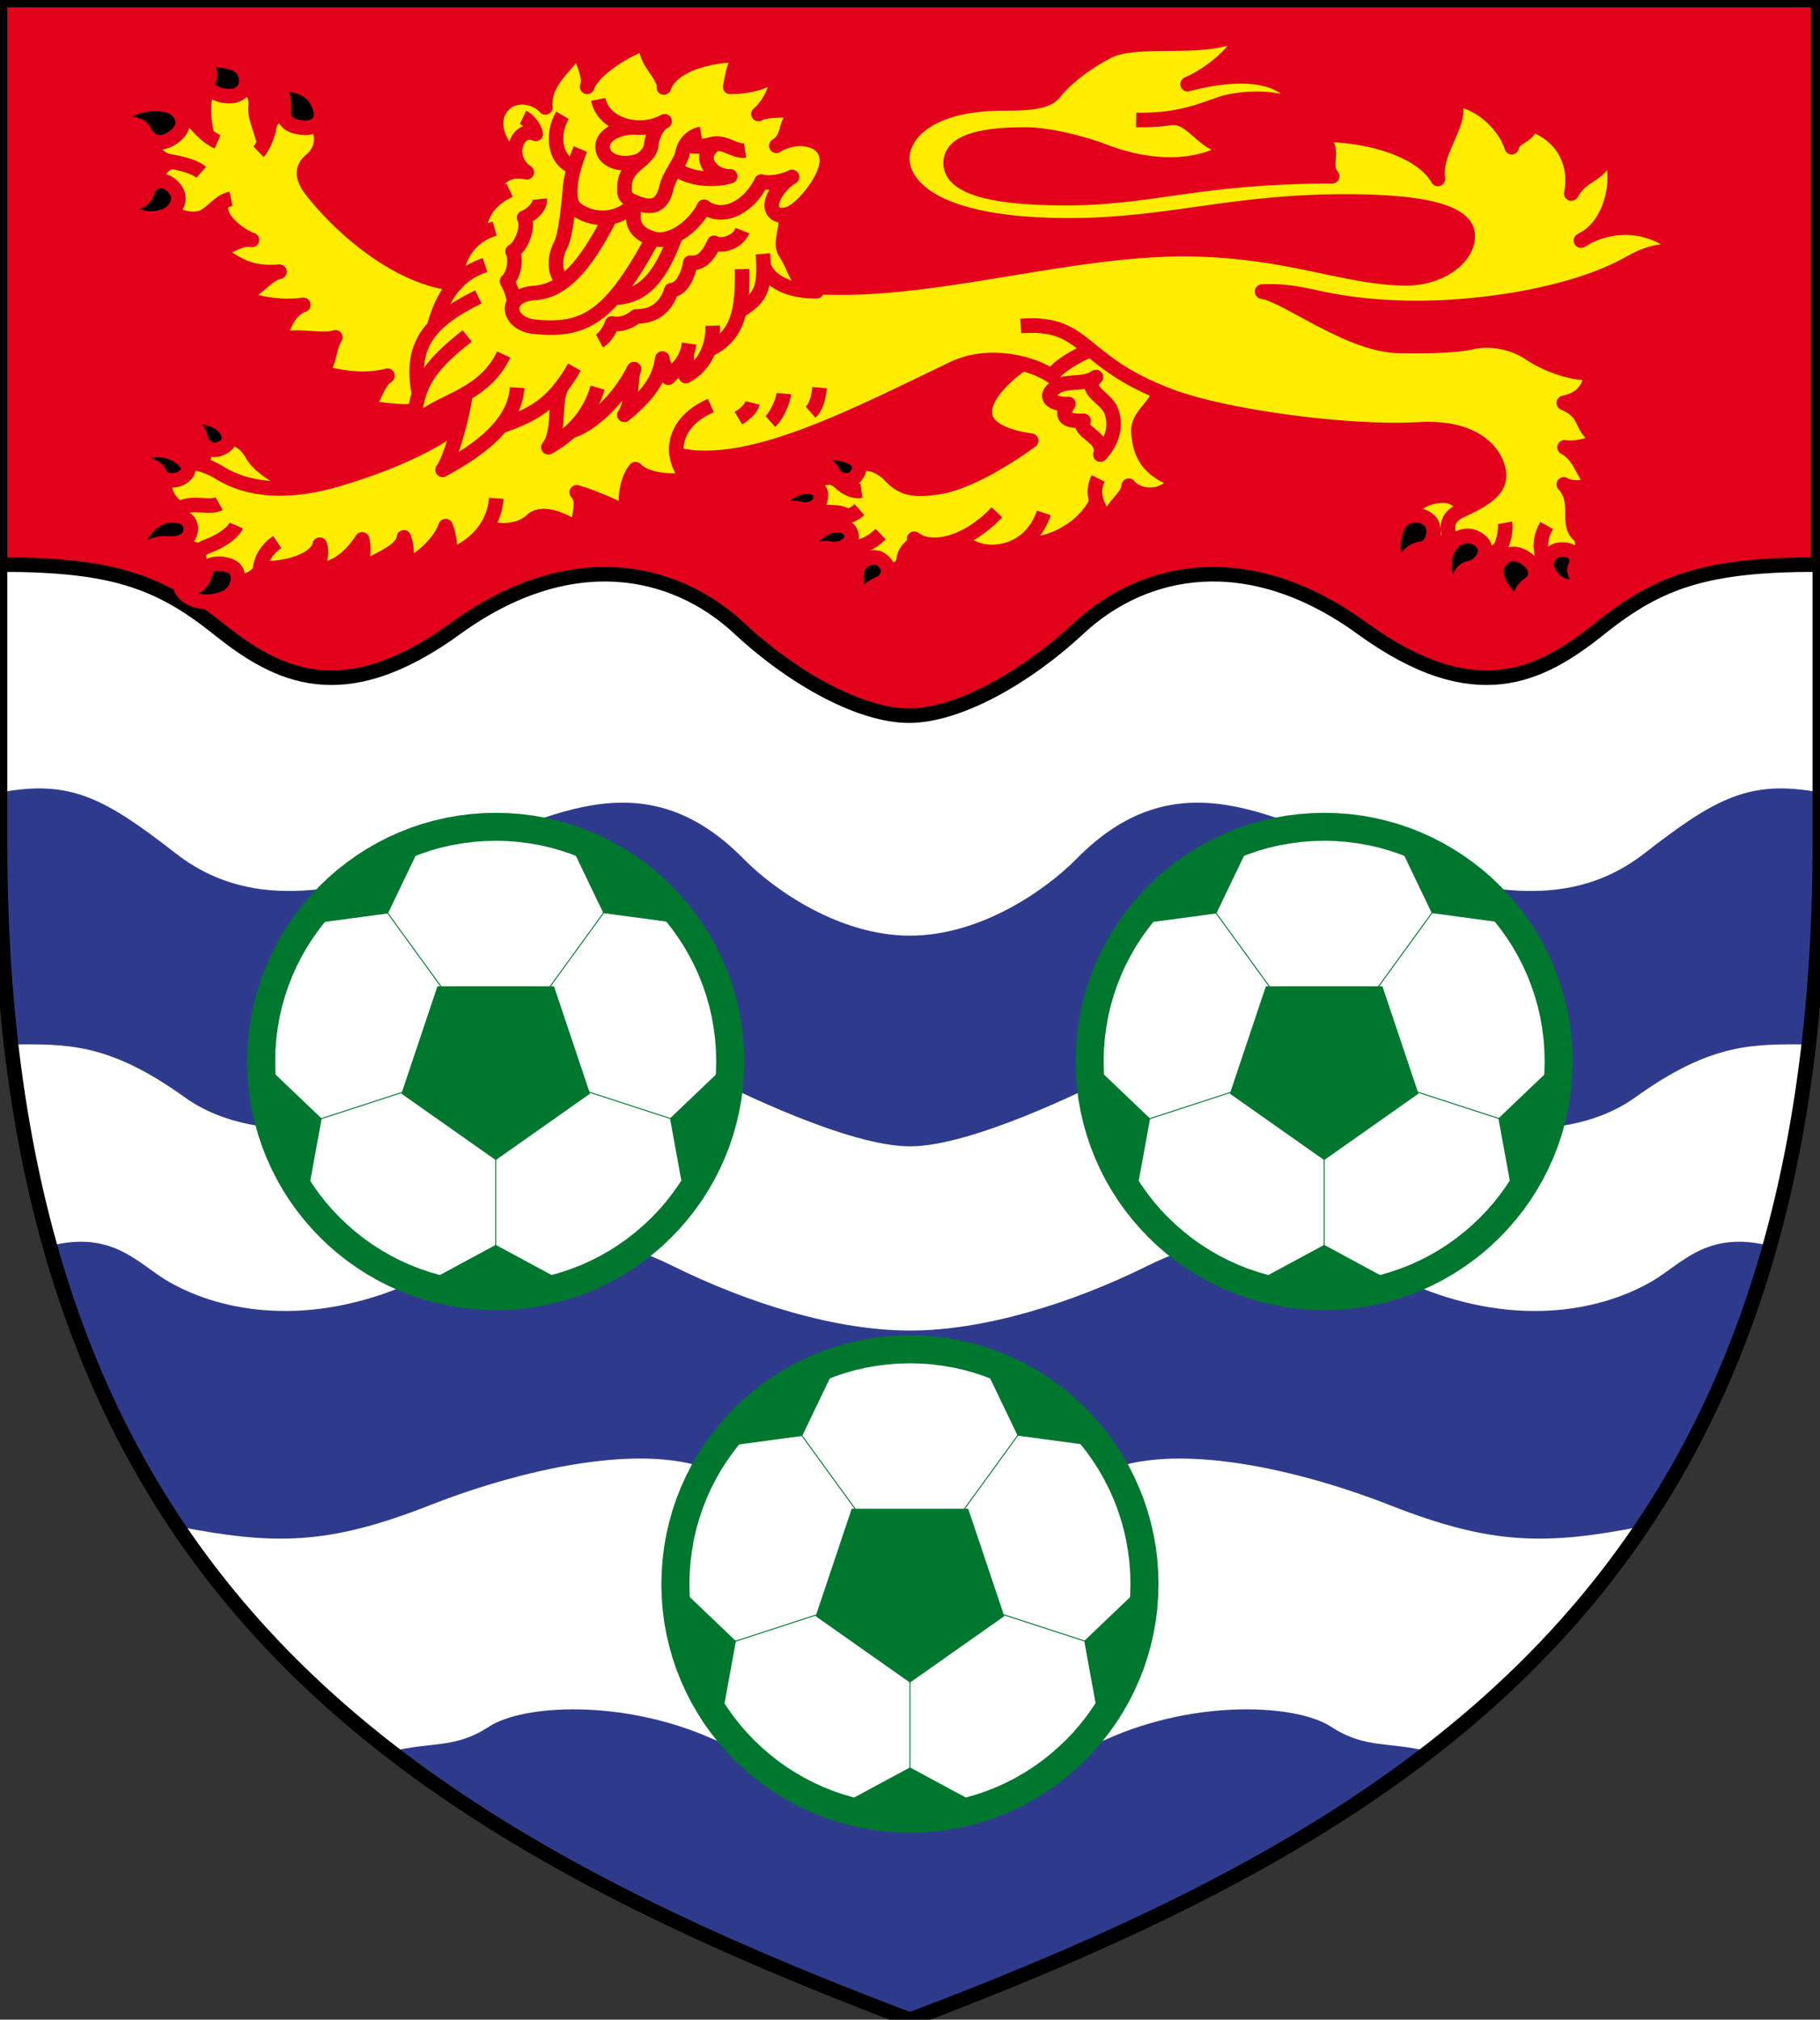 <svg xmlns="http://www.w3.org/2000/svg" xmlns:xlink="http://www.w3.org/1999/xlink" xml:space="preserve" version="1.0" viewBox="1.13 1.13 283.56 314.47"><rect x="1.13" y="1.13" width="283.56" height="314.47" fill="#333333" stroke="none"/><defs><path id="a" d="M284.661 1.134v131.234c0 113.905-60.977 152.699-141.764 183.236C62.11 285.066 1.134 246.272 1.134 132.368V1.134h283.527z"/></defs><use xlink:href="#a" fill="#FFF" overflow="visible"/><clipPath id="b"><use xlink:href="#a" overflow="visible"/></clipPath><g fill="#2E3B8D" clip-path="url(#b)"><path d="M142.909 179.623c9.519 0 27.113-8.667 31.987-11.14 16.601-8.434 28.553-.619 38.768 3.507 10.215 4.124 30.181 8.665 42.249 0 12.072-8.67 18.571-8.254 27.068-8.241 1.133-9.781 1.716-20.22 1.716-31.381v-7.839c-10.904-2.065-16.246.825-27.389 9.495-11.143 8.664-24.607 6.601-40.859.823-16.25-5.776-31.479-16.369-47.59 0-4.874 4.954-15.044 11.97-25.95 11.97-10.914 0-21.06-7.017-25.937-11.97-16.112-16.369-31.335-5.776-47.587 0-16.249 5.778-29.713 7.841-40.856-.823-11.143-8.67-16.484-11.561-27.395-9.495v7.839c0 11.161.583 21.6 1.717 31.381 8.498-.013 14.999-.429 27.068 8.241 12.075 8.665 32.04 4.124 42.255 0 10.215-4.126 22.162-11.941 38.767-3.507 4.873 2.473 22.444 11.14 31.968 11.14zm0 28.683c11.373 0 24.998-4.128 37.072-10.111 14.955-7.417 25.765-3.716 41.088 2.891 15.321 6.599 28.785 4.536 37.375-.416 4.71-2.716 8.59-8.045 18.457-5.546-4.704 16.747-11.429 31.135-19.864 43.668-15.077 2.944-23.435 2.944-39.224-3.248-15.778-6.191-35.747-10.32-45.958-4.544-10.212 5.784-20.593 8.257-28.946 8.257-8.36 0-18.739-2.474-28.954-8.257-10.209-5.776-30.181-1.647-45.959 4.544-15.788 6.191-24.146 6.191-39.22 3.248-8.436-12.534-15.163-26.922-19.867-43.668 9.867-2.5 13.747 2.83 18.457 5.546 8.591 4.951 22.055 7.014 37.375.416 15.323-6.607 26.13-10.307 41.091-2.891 12.068 5.982 25.696 10.111 37.077 10.111zm0 107.298c30.505-11.532 58.195-24.24 80.838-41.728-5.934-1.603-9.878-.362-15.214-3.872-5.341-3.507-20.897-4.337-34.822 1.854-13.931 6.192-20.126 7.432-30.803 7.432-10.681 0-16.879-1.24-30.811-7.432-13.925-6.191-29.481-5.361-34.822-1.854-5.338 3.51-9.28 2.27-15.21 3.872 22.638 17.488 50.331 30.196 80.844 41.728z"/></g><use xlink:href="#a" fill="none" stroke="#000" stroke-miterlimit="22.926" stroke-width="2.267" overflow="visible"/><path fill="#E2001A" stroke="#000" stroke-miterlimit="22.926" stroke-width="2.267" d="M142.743 112.561c7.427 0 17.844-5.604 26.464-13.618 10.215-9.495 26.464-12.793 44.108 0 17.642 12.792 27.856 7.427 37.143 0 9.283-7.432 16.716-9.905 33.891-9.905V1.135H1.134v87.903c17.181 0 24.607 2.473 33.894 9.905 9.29 7.427 19.499 12.792 37.146 0 17.642-12.793 33.888-9.495 44.103 0 8.625 8.013 19.036 13.618 26.466 13.618z"/><g stroke="#E2001A" stroke-linejoin="round" stroke-width="2.267"><path fill="#FFED00" stroke-miterlimit="22.926" d="M123.215 34.599c1.047 1.346-.839 4.192.262 5.842 1.586 2.378 1.339 3.867 3.532 5.306 1.729.137 3.66.164 5.291.164 16.478 0 36.211-5.985 53.16-5.985 16.017 0 25.304 4.539 34.822 4.539 5.106 0 9.519-3.095 9.519-6.602s-6.038-5.364-19.037-5.364c-17.877 0-27.625 3.713-43.064 3.713-22.519 0-26-7.017-26-10.418 0-3.409 3.598-8.566 15.904-8.566 3.943 0 6.612-.209 7.775-1.648 1.16-1.449 3.597-3.922 8.242-6.4 4.645-2.476 15.202.103 20.662-2.891.461 2.375-4.525 6.398-8.129 7.948 7.313-1.96 15.672-2.065 17.181 3.613-3.949-2.065-9.801-1.312-12.072-.521-2.505.881-4.746 1.719-7.703 2.161 3.484-.41 5.035 4.649 9.447 4.552-4.761 3.401-12.364 3.576-19.966.613-1.859-.719-7.778-2.579-12.188-2.579-7.194 0-11.606 1.241-11.606 4.438 0 3.198 4.642 5.467 17.989 5.467 13.345 0 20.778-3.404 41.439-3.404-1.744-2.267 1.157-4.231-2.44-6.501 7.778-.101 16.252 2.27 18.921 6.916-.697-4.543 4.296-9.08 2.437-12.483 4.522.41 8.243 4.642 9.055 7.533.348-1.756 2.901-1.656 2.901-3.613 5.105 1.647 7.308 6.191 6.388 10.833 2.085-3.51 4.406-2.375 5.799-6.501 1.976 2.579 1.161 11.249-4.294 13.827 4.645-2.888 11.024-2.994 16.018 1.854-4.526-.825-7.124.984-9.17 2.063-9.168 4.853-24.488 7.017-35.867 6.501-12.075-.547-13.696-2.783-20.662-2.473 3.948.613 13.464 8.304 21.358 8.455 5.341.104 9.287-.101 11.491-.616 2.205-.519 5.921-.209 8.819 1.756 2.904 1.958 7.317 3.401 9.87 2.988-.812 2.886-1.743 4.126-4.528 4.748 3.949 1.751 2.086 3.301 5.454 5.776-1.038.619-3.249 1.444-5.334 1.135 2.785 1.547 2.785 4.644 4.873 5.879-1.276.106-3.484.825-4.992-.101 2.437 2.579.422 6.001 2.205 7.736 2.44 2.375-2.029 6.039-5.626 3.148.348 1.756-1.681 3.819-4.122 3.25-1.963-.458-3.597-2.319-2.788-3.454.169-.233.321-.535.467-.844-1.509 1.756-4.296 1.613-5.689.894-.536-.278-1.318-1.034-1.868-1.973-5.222 1.24-6.91-2.793-6.257-4.528.814-2.164 4.874-2.994 6.388-2.164 1.505.826 2.862 1.347 4.49.315 1.788-1.122 2.705-2.237 2.705-3.824 0-1.963-2.112-7.712-12.536-7.12-10.914.619-29.463-1.891-38.071-4.951a45.903 45.903 0 0 1-2.369-.923c-.348 2.27-3.368 3.706-3.204 6.284.232 3.719 1.743 5.986 5.921 7.536-2.092 3.094-6.037 2.579-7.433.825 0 1.859-3.25 3.507-3.014 5.776-.747-.883-1.589-2.031-1.997-3.311-2.205 4.642-8.283 7.276-11.652 6.451-3.425 2.288-7.972 1.54-9.435-.704-2.937 1.315-5.695 1.304-7.332.04.062 1.497-1.345 1.082-1.678 3.457-.232 1.653-3.604 2.206-4.82 1.5-1.506-.881-2.627-3.176-.539-4.311-2.562 1.373-5.174.801-5.959-.592-.696-1.238-.64-3.354 1.508-3.457a7.23 7.23 0 0 0 1.015-.105c-1.214-1.034-3.449-.257-5.077-1.09-1.434-.738-1.461-2.732-.69-3.507.768-.77 2.868-2.177 4.344-.92.309.259.651.561 1.041.833-.411-1.238.354-2.687 1.226-3.153 1.297-.693 3.83-.619 5.802 1.444 1.973 2.065 3.598 2.476 7.662 1.856 4.058-.622 9.866-3.919 14.393-7.223-12.887-1.859-5.413-9.199-1.354-11.981-3.299-.85-7.301-.897-10.721.732-15.553 7.429-32.004 16.115-43.147 13.43.184 1.36.812 2.666 1.83 3.801-2.556.518-6.614.209-8.242-1.544-1.044 1.135-2.088 4.536-1.044 7.017-1.744-1.034-5.921-2.791-8.129-3.409 1.63 1.656-.349 4.333.583 6.088-2.321-1.756-5.918-3.298-7.543-1.756-1.625 1.549-4.433 1.991-7.105 1.163-1.202 1.844-3.106 3.42-5.662 4.409.113-1.544-.235-3.507-.696-4.642-.815 2.372-3.369 4.851-6.15 6.295.229-1.135.113-3.198-.351-4.542-.235 2.685-6.501 4.128-7.201 5.782.872-2.016 1.047-4.028.699-5.472-1.509 2.272-3.71 4.642-7.198 4.853.583-.931 1.047-2.891.583-4.028-.583 2.581-5.656 3.872-9.259 3.663-.113 1.343-3.291 3.269-6.761 1.394-2.249-1.216-3.504-3.166-2.452-4.242-2.439.106-5.522-2.592-4.508-4.943.298-.701.697-1.156 1.164-1.47-2.559-1.544-3.026-4.51-1.283-6.16 1.199-1.14 3.053-1.217 4.937-.635 0-5.467 5.508-5.557 7.6-1.741 1.252 2.293 5.843 5.319 9.902 4.803a38.69 38.69 0 0 0 3.213-.778c4.993-1.446 13.925-4.538 19.266-8.875.432-1.703.759-3.349.887-4.501-2.987 1.713-6.135 2.71-7.965 4.916.012-.825.071-1.594.167-2.324-2.21.415-5.624-.254-7.709-.46 1.276-.828 1.619-3.816 3.362-4.951-3.598.926-7.546.31-10.561-.621 1.628-.928 1.277-3.507 2.437-5.367-2.092.725-5.921-.513-8.709.416.583-2.272 1.512-4.642 3.716-5.472-2.669.415-6.847.106-10.215-1.444 2.559 0 4.181-3.197 6.499-3.713-6.264.516-7.427-2.473-10.79-3.401 2.786.204 4.178-1.965 6.499-1.55-2.208-.719-6.011-3.936-4.505-5.896-.917.561-1.651 1.45-2.809 2.182-1.625 1.029-5.222.207-6.847-2.063-1.66-2.319-.815-5.676 1.625-6.396-3.573-.582-3.189-3.946-2.092-5.573.696-1.034 3.598-2.888 5.225-1.034.747.854 1.55 1.772 2.452 2.5-.464-1.547-.711-4.15-.363-6.004.348-1.859 1.856-2.168 4.064-2.478 2.205-.31 4.059 1.753 3.829 3.816-.199 1.751.738 3.441 1.322 5.816.36-.772.687-1.65.771-2.306.348-2.838 4.059-2.478 6.15-1.65 2.085.825 3.017 4.539.348 6.702-1.949 1.582-.815 3.512.348 4.954 5.624 7 14.392 13.621 22.286 14.239-.092-2.978 1.164-5.816 3.648-7.466a6.662 6.662 0 0 1 1.77-5.012c.229-3.817 2.473-5.576 5.606-4.856a4.029 4.029 0 0 1-1.446-1.616c-2.321-1.859-4.285-5.337-2.848-7.979 1.622-2.992 5.57-2.373 7.195-.514-.461-4.644 4.874-7.432 5.109-9.804.232 2.063 2.086 4.851 1.396 6.604.925-2.682 6.15-5.985 9.628-7.014-1.625 2.164 2.672 5.261 2.324 7.115 1.157-3.507 7.194-5.157 12.188-5.051-1.396 1.338-1.506 3.507-1.857 4.951 2.785 0 6.034-.725 7.427-2.478.119 2.478-1.393 5.366-3.017 6.707 1.163-.719 4.18-.515 6.498-.619-2.782 1.753-1.39 4.126-3.71 5.57 2.553-1.647 6.379-1.444 7.546.825 1.158 2.275-1.047 5.573-2.672 7.432-1.074 1.218-2.556 2.527-3.746 2.511z"/><g fill="none"><path d="M76.699 42.404c-5.454 1.753-7.079 6.602-7.894 9.387"/><path d="M75.651 47.357c-7.542 3.713-10.676 7.424-9.286 14.856m12.887 5.261c4.761-1.753 7.891-3.097 11.372-9.183"/><path d="M88.539 61.489c-1.164 2.375-.119 7.017-1.976 9.286 3.481-1.96 6.389-4.851 7.665-9.286"/><path d="M89.931 68.299c3.249-.825 7.778-5.158 9.979-9.699-.696 1.653-.113 5.263-1.506 7.12 3.711-3.097 5.451-5.467 5.918-8.77.057.981.985 2.116.929 2.994 1.392-1.5 2.844-2.528 3.249-5.316"/><path d="M108.096 56.332c-.057 1.084.292 2.063-.119 3.354 3.021-1.6 4.296-4.798 4.178-7.842"/><path d="M111.521 55.607c4.642-2.164 5.341-6.186 5.222-12.582"/><path d="M116.276 49.625c3.136-2.063 4.184-3.092 3.716-8.974m-9.632-18.676c-1.163.207-2.556 1.135-2.904 2.989-.268 1.431-2.062 3.436-2.497 5.366-.58 2.579-1.913 3.401-4.407 2.478-2.38-.878-2.148-1.343-2.095-2.94.116-3.095 3.892-3.769 4.124-6.139.131-1.352.926-3.198 2.089-3.716-3.716 2.119-9.516.725-10.331-3.404"/><path d="M117.21 24.554c-1.625.259-3.255-1.515-5.168-.979-1.102.31-2.788.563-4.002.101"/><path d="M106.472 27.339c1.044 1.187 4.874 2.219 8.415 1.237-2.669.156-5.457-2.938-2.264-5.057m-12.712-2.578c-3.306.106-5.51 1.81-4.755 3.819.753 2.013 4.293 2.27 6.323.979m-6.966 28.479c.872-.465 1.687-1.859 1.976-2.734 1.273.359 2.842-.31 3.713-1.084 3.077.05 4.817-1.753 5.511-4.076 1.916-.156 2.788-3.044 2.964-4.285 1.449.156 2.612-.614 3.716-3.092 1.33.669 3.71-.156 4.406-1.909m-31.572-4.901c.119 1.188-1.39 2.529-2.435 2.891.753 1.391-.404 4.538-1.8 5.257.58 1.14.289 3.563-.872 4.645.467.772 1.276 2.632 1.048 3.822m7.6-29.665c-1.74 2.888-1.277 7.223 1.856 8.045m-.58 2.479c-.348 3.298-.696 8.045-1.625 9.799-.929 1.754-1.857 6.398 4.296 7.636 6.15 1.241 10.215.413 13.693-9.283m11.96 26.101c-.229.929-1.158 1.751-2.205 2.373m7.079-3.82c-.113 1.241-1.158 3.507-2.092 4.333m7.662-5.261c-.11 1.241-.458 2.994-1.393 3.816M82.617 19.396c.753.36 1.744 1.444 1.973 2.579-2.321-1.074-4.017 1.979-2.839 4.367m-1.226 4.398c-1.22.584-2.187 1.277-2.934 2.074m.614 3.914a8.633 8.633 0 0 0-2.383 1.098M41.41 24.76c.283-.27.581-.812.86-1.407m-7.243-.143c-.563-.241-1.106-.595-1.61-1.008m2.447 10.384a3.728 3.728 0 0 1 1.255-.5m-4.641-4.128c-1.047-.928-3.368-1.444-4.645-1.648m46.081 27.133c-5.136 4.023-7.469 6.882-8.076 11.603M79.6 56.332c-1.422 3.021-3.645 4.792-5.963 6.123M50.271 76.609c-5.975 1.185-11.054.547-15.011-1.912a11.136 11.136 0 0 0-2.491-1.15m39.981-6.591c-.768 3.033-1.854 6.273-2.669 7.326 5.918-3.198 11.259-7.223 11.61-12.793M29.115 80.341c1.839-1.24 4.657.026 6.145-.799m125.166-21.779c1.828.465 3.445 1.166 4.604 1.973.696-1.444 3.945-3.298 6.031-4.128m-64.503 16.317c-.393-2.827 1.154-5.834 5.311-7.649M76.907 83.285a9.496 9.496 0 0 0 1.533-4.567M44.317 85.53c-1.396.928-2.508 2.502-2.645 4.073m-9.213-2.848c.197-.201.461-.373.827-.505 1.836-.653 4.065-1.96 4.642-3.298m97.409-5.409c-1.101.138-1.952-.246-2.64-.725m2.327 3.656c-.574.51-1.024.857-1.946 1.029m5.252 2.787c-.589.574-1.193 1.035-1.815 1.368m23.804.018c1.455-.976 2.708-2.502 3.434-4.689m-12.869 3.985c1.859-.833 3.796-2.203 5.555-4.083m15.532-1.664c-.354-1.108-.39-2.309.256-3.6m55.121 9.686c-.881-1.513-1.146-3.486 1.288-4.634 1.318-.613 2.439-1.179 3.333-1.743"/><path d="M181.697 62.116c-12.532-5.171-11.467-11-21.542-10.222m75.447 30.642c.185.984-.143 2.637-.697 3.854m7.195-3.438c-.809 1.444-1.101 2.732-.752 4.486m-57.79-67.949c-1.56.235-3.333.354-5.413.317m-58.034 22.442c.057 1.291 2.259 4.285 8.243 4.229a9.769 9.769 0 0 1-1.345-.73m-3.794-11.148c-.613.114-1.086-.026-1.479-.45-1.164-1.24.577-4.128 2.782-5.467-1.625.825-3.71 1.029-4.758.719-1.972 4.023-6.037 6.086-8.935 3.922-1.16 2.473-4.877 5.882-8.013 4.954-3.133-.931-3.481-2.994-2.667-5.573-3.597 4.022-8.825 1.96-9.753.413-.925-1.547-.348-5.16 1.164-8.773"/></g><path fill="#FFED00" stroke-miterlimit="22.926" d="M171.875 59.839c-2.089 1.444-4.698.259-6.558 1.806-1.857 1.547.291 2.576 2.264 2.373-1.104 1.653-.929 2.788 2.377 2.634-1.214 1.698 3.487 2.473 2.615 5.258 2.089-2.27 2.497-4.851 1.625-6.914-.87-2.063-4.524-3.142-2.323-5.157z"/><g stroke-miterlimit="22.926"><path fill="#FFED00" d="M102.812 38.278c-3.133-.931-3.481-2.994-2.667-5.573-1.208 1.352-2.604 2.012-3.951 2.245-3.014 5.903-6.612 11.476-11.72 11.786-5.106.309-4.368 4.816-.113 5.263 7.894.823 11.839-1.549 18.451-13.721z"/><path d="M28.3 22.385c2.434-1.854.958-4.182-.696-4.745-2.443-.825-6.736-.313-9.289 2.991 2.434-.619 4.731-.265 5.222.825.699 1.548 2.382 2.738 4.763.929zm3.71-11.968c5.222-.1 6.733.725 7.314 2.27.577 1.55-.232 3.407-2.44 3.407-2.205 0-3.856-1.296-3.362-2.169.69-1.238.348-2.992-1.512-3.508zm15.265 10.424c3.597.875 4.817-1.497 3.073-4.282-.964-1.539-3.422-2.788-6.959-2.168 4.002 1.548-.072 5.484 3.886 6.45zM19.362 32.086c2.202 3.401 5.57 3.401 7.424 2.682 1.856-.725 2.564-2.565 1.856-3.816-1.039-1.859-3.597-2.579-4.526 0-.928 2.579-3.716 1.754-4.754 1.134zm10.967 41.477c-1.672-2.819-6.269-3.248-9.81-.516 1.276-.156 4.817.256 5.397 1.65.577 1.394 2.089 1.338 2.961 1.084.869-.261 2.029-1.239 1.452-2.218zm6.442-4.544c-.63-2.988-5.514-3.713-8.881-2.422 1.972-.156 4.293 1.084 4.413 2.422.113 1.344 1.567 2.579 3.014 2.016 1.454-.572 1.623-1.186 1.454-2.016zm-7.894 12.433c-4.193-.743-6.853 3.82-6.791 6.967.929-1.444 2.845-2.838 5.049-2.685 2.202.156 3.366-.513 3.654-1.804.293-1.288-.46-2.219-1.912-2.478zm.518 11.503c1.744.262 3.487-.923 3.779-2.833.244-1.635 3.13-1.394 4.291-.619s.988 3.401-.866 4.488c-1.863 1.085-5.633 1.442-7.204-1.036zM134.5 72.788c-1.074-1.026-5.109-1.859-7.775-.415 1.684-.153 3.77 1.24 4.181 2.325.402 1.084 2.434 1.647 3.303.822.872-.823 1.104-1.957.291-2.732zm-6.733 4.232c-2.541-.725-6.323 2.113-7.251 5.208.928-.928 3.772-2.423 5.049-1.91 1.276.521 3.192-.204 3.365-1.338.176-1.135.289-1.551-1.163-1.96zm3.889 5.876c-2.33 0-5.395 2.528-5.514 5.107.699-1.135 2.901-1.754 4.413-1.444 1.508.31 3.196-.701 3.249-1.753.057-1.135-.928-1.91-2.148-1.91zm6.618 5.263c-1.095-.698-3.598.209-3.657 2.169-.057 1.957.06 3.922-.289 4.485 1.389-1.237 2.497-2.266 3.83-2.838 1.336-.562 2.148-2.528.116-3.816zm85.604-5.932c-1.497-1.458-3.713-.928-4.642.309-.928 1.238-1.744 4.748.229 7.432.232-1.447 1.277-3.2 3.136-3.409 1.857-.204 2.438-3.197 1.277-4.332zm4.526 2.682c-2.69 1.41-3.136 5.933-.349 8.723 0-1.346.289-3.719 2.092-4.078 1.794-.36 3.134-2.629 1.914-3.922-1.217-1.292-2.673-1.236-3.657-.723zm9.289 2.581c-1.533-.508-3.255.822-3.431 2.216-.169 1.396 1.044 4.179 3.597 5.522-.056-.828.152-2.232 1.458-3.097 2.03-1.34.867-3.818-1.624-4.641zm6.436-.775c-1.563.129-2.628 1.994-1.539 3.753 1.19 1.923 2.666 2.32 5.604 1.923-1.03-.529-2.148-2.143-1.625-3.1.524-.949.128-2.79-2.44-2.576z"/></g></g><defs><path id="c" d="M142.897 211.225c20.18 0 36.545 16.363 36.545 36.542 0 20.179-16.365 36.542-36.545 36.542-20.174 0-36.54-16.363-36.54-36.542.001-20.179 16.366-36.542 36.54-36.542z"/></defs><use xlink:href="#c" fill="#FFF" fill-rule="evenodd" clip-rule="evenodd" overflow="visible"/><clipPath id="d"><use xlink:href="#c" overflow="visible"/></clipPath><g fill="#00772F" fill-rule="evenodd" clip-path="url(#d)" clip-rule="evenodd"><path d="m142.903 276.322 11.558 6.236 11.558 6.241h-46.231l11.558-6.241zm27.151-19.693 9.503-9.065 9.507-9.064-7.143 21.984-7.142 21.985-2.365-12.922zm-10.378-31.963-5.685-11.838-5.682-11.844 18.701 13.587 18.701 13.587-13.019-1.743zm-33.566.049-13.016 1.748-13.019 1.744 18.7-13.587 18.702-13.587-5.682 11.843zm-10.326 31.938-2.36 12.918-2.364 12.922-7.143-21.985-7.144-21.984 9.508 9.064z"/></g><path fill="#00772F" d="M181.633 247.767h-4.381l-.039-1.777-.132-1.744-.225-1.718-.295-1.688-.383-1.666-.467-1.631-.54-1.595-.612-1.558-.689-1.524-.765-1.482-.82-1.436-.899-1.389-.959-1.356-1.016-1.294-1.08-1.25-1.142-1.192-1.192-1.133-1.249-1.081-1.295-1.025-1.347-.959-1.389-.891-1.445-.828-1.481-.756-1.516-.689-1.565-.612-1.595-.541-1.623-.466-1.665-.383-1.688-.296-1.726-.224-1.736-.133-1.778-.048v-4.351l1.983.048 1.976.15 1.931.241 1.911.347 1.871.433 1.845.519 1.801.608 1.754.697 1.722.774 1.669.858 1.616.932 1.577 1.01 1.519 1.079 1.465 1.145 1.403 1.217 1.346 1.287 1.279 1.346 1.217 1.403 1.153 1.466 1.08 1.51 1.001 1.577.94 1.624.85 1.669.775 1.712.697 1.762.609 1.8.518 1.836.434 1.87.347 1.91.241 1.939.149 1.966.055 1.981zm-38.736 38.726v-4.368.009l1.778-.048 1.736-.133 1.726-.223 1.688-.296 1.665-.383 1.623-.467 1.595-.54 1.565-.612 1.516-.689 1.481-.756 1.445-.829 1.389-.892 1.347-.959 1.295-1.025 1.249-1.081 1.192-1.133 1.142-1.193 1.08-1.249 1.016-1.295.959-1.355.899-1.389.82-1.436.765-1.482.689-1.525.612-1.556.54-1.596.467-1.632.383-1.665.295-1.688.225-1.718.132-1.745.039-1.778h4.381l-.057 1.983-.149 1.966-.241 1.94-.347 1.91-.434 1.87-.518 1.836-.609 1.8-.697 1.762-.775 1.712-.85 1.669-.94 1.624-1.001 1.577-1.08 1.509-1.153 1.466-1.217 1.402-1.279 1.346-1.346 1.287-1.403 1.217-1.465 1.145-1.519 1.079-1.577 1.01-1.616.931-1.669.858-1.722.775-1.754.696-1.801.609-1.845.517-1.871.434-1.911.348-1.931.24-1.976.15-1.983.048v.011h.002zm-38.73-38.726h4.381l.039 1.778.132 1.745.224 1.718.296 1.688.382 1.665.467 1.632.541 1.596.611 1.556.689 1.525.764 1.482.82 1.436.899 1.389.959 1.355 1.017 1.295 1.08 1.249 1.142 1.193 1.192 1.133 1.249 1.081 1.295 1.025 1.347.959 1.396.892 1.437.829 1.481.756 1.515.689 1.565.612 1.595.54 1.622.467 1.665.383 1.688.296 1.725.223 1.735.133 1.777.039v4.368l-1.982-.056-1.975-.15-1.931-.24-1.911-.348-1.87-.434-1.845-.517-1.801-.609-1.753-.696-1.721-.775-1.669-.858-1.625-.931-1.568-1.01-1.518-1.079-1.466-1.145-1.403-1.217-1.346-1.287-1.278-1.346-1.217-1.402-1.154-1.466-1.079-1.509-1.002-1.577-.94-1.624-.85-1.669-.775-1.712-.697-1.762-.609-1.8-.518-1.836-.434-1.87-.347-1.91-.241-1.94-.149-1.966-.053-1.986zm38.73-38.718v4.36l-1.777.039-1.735.133-1.725.224-1.688.296-1.665.383-1.622.466-1.595.541-1.565.612-1.515.689-1.481.756-1.437.828-1.396.891-1.347.959-1.295 1.025-1.249 1.081-1.192 1.133-1.142 1.192-1.08 1.25-1.017 1.294-.959 1.356-.899 1.389-.82 1.436-.764 1.482-.689 1.524-.611 1.558-.541 1.595-.467 1.631-.382 1.666-.296 1.688-.224 1.718-.132 1.744-.039 1.777h-4.381l.057-1.982.149-1.966.241-1.939.347-1.91.434-1.87.518-1.836.609-1.8.697-1.762.775-1.712.85-1.669.94-1.624 1.002-1.577 1.079-1.51 1.154-1.466 1.217-1.403 1.278-1.346 1.346-1.287 1.403-1.217 1.466-1.145 1.518-1.079 1.568-1.01 1.625-.932 1.669-.858 1.721-.774 1.753-.697 1.801-.608 1.845-.519 1.87-.433 1.911-.347 1.931-.241 1.975-.15 1.982-.056v.009z"/><path fill="none" stroke="#00772F" stroke-miterlimit="22.926" stroke-width=".151" d="M142.903 247.767v36.542m-.006-36.505 34.753 11.293m-34.758-11.329 21.478-29.564m-21.476 29.612-21.478-29.564m21.525 29.576-34.753 11.293"/><path fill="#00772F" fill-rule="evenodd" d="m142.903 263.12-7.343-5.168-7.349-5.173 2.807-8.362 2.806-8.363h18.159l2.806 8.363 2.806 8.362-7.349 5.173z" clip-rule="evenodd"/><defs><path id="e" d="M78.358 129.867c20.181 0 36.545 16.363 36.545 36.542S98.539 202.95 78.358 202.95c-20.174 0-36.539-16.362-36.539-36.542s16.365-36.541 36.539-36.541z"/></defs><use xlink:href="#e" fill="#FFF" fill-rule="evenodd" clip-rule="evenodd" overflow="visible"/><clipPath id="f"><use xlink:href="#e" overflow="visible"/></clipPath><g fill="#00772F" fill-rule="evenodd" clip-path="url(#f)" clip-rule="evenodd"><path d="m78.364 194.964 11.557 6.236 11.558 6.241H55.248l11.558-6.241zm27.152-19.693 9.501-9.066 9.509-9.063-7.144 21.984-7.143 21.984-2.364-12.921zm-10.38-31.963-5.685-11.839-5.681-11.843 18.701 13.587 18.7 13.587-13.019-1.744zm-33.566.048-13.015 1.748-13.019 1.745 18.7-13.588 18.701-13.587-5.682 11.844zm-10.326 31.938-2.359 12.919-2.365 12.921-7.143-21.984-7.143-21.984 9.508 9.063z"/></g><path fill="#00772F" d="M117.094 166.409h-4.382l-.039-1.778-.132-1.745-.224-1.718-.296-1.688-.382-1.666-.467-1.631-.541-1.596-.611-1.557-.689-1.525-.765-1.482-.82-1.437-.899-1.389-.959-1.356-1.017-1.295-1.08-1.249-1.142-1.193-1.192-1.133-1.249-1.081-1.295-1.025-1.347-.959-1.389-.891-1.445-.829-1.482-.756-1.516-.689-1.565-.612-1.595-.541-1.623-.467-1.665-.382-1.688-.296-1.726-.224-1.736-.132-1.778-.048v-4.351l1.983.048 1.976.149 1.932.241 1.91.347 1.871.434 1.845.518 1.801.609 1.754.697 1.721.774 1.67.858 1.616.931 1.577 1.01 1.519 1.079 1.466 1.145 1.403 1.217 1.346 1.287 1.279 1.346 1.217 1.402 1.153 1.466 1.079 1.51 1.002 1.576.94 1.624.85 1.669.775 1.712.697 1.762.609 1.8.518 1.836.434 1.871.347 1.91.241 1.94.149 1.966.056 1.987zm-38.736 38.725v-4.368.009l1.778-.048 1.736-.133 1.726-.224 1.688-.296 1.665-.383 1.623-.466 1.595-.541 1.565-.612 1.516-.689 1.482-.756 1.445-.829 1.389-.891 1.347-.959 1.295-1.025 1.249-1.08 1.192-1.133 1.142-1.192 1.08-1.25 1.017-1.295.959-1.356.899-1.389.82-1.437.765-1.482.689-1.524.611-1.557.541-1.595.467-1.631.382-1.666.296-1.688.224-1.717.132-1.745.039-1.778h4.382l-.057 1.982-.149 1.967-.241 1.939-.347 1.91-.434 1.87-.518 1.837-.609 1.8-.697 1.762-.775 1.712-.85 1.669-.94 1.624-1.002 1.576-1.079 1.51-1.153 1.466-1.217 1.402-1.279 1.346-1.346 1.287-1.403 1.217-1.466 1.145-1.519 1.078-1.577 1.01-1.616.931-1.67.858-1.721.774-1.754.697-1.801.609-1.845.518-1.871.434-1.91.347-1.932.241-1.976.15-1.983.048v.01h.001zm-38.73-38.725h4.381l.039 1.778.133 1.745.224 1.717.295 1.688.382 1.666.467 1.631.54 1.595.612 1.557.689 1.524.765 1.482.828 1.437.891 1.389.959 1.356 1.017 1.295 1.08 1.25 1.142 1.192 1.192 1.133 1.249 1.08 1.295 1.025 1.347.959 1.397.891 1.436.829 1.481.756 1.516.689 1.565.612 1.595.541 1.623.466 1.665.383 1.688.296 1.726.224 1.735.133 1.777.039v4.368l-1.982-.056-1.975-.15-1.931-.241-1.91-.347-1.871-.434-1.845-.518-1.8-.609-1.753-.697-1.721-.774-1.669-.858-1.624-.931-1.568-1.01-1.518-1.078-1.466-1.145-1.403-1.217-1.346-1.287-1.278-1.346-1.217-1.402-1.153-1.466-1.079-1.51-1.01-1.576-.932-1.624-.85-1.669-.775-1.712-.697-1.762-.608-1.8-.518-1.837-.434-1.87-.347-1.91-.241-1.939-.149-1.967-.061-1.984zm38.73-38.718v4.36l-1.777.039-1.735.132-1.726.224-1.688.296-1.665.382-1.623.467-1.595.541-1.565.612-1.516.689-1.481.756-1.436.829-1.397.891-1.347.959-1.295 1.025-1.249 1.081-1.192 1.133-1.142 1.193-1.08 1.249-1.017 1.295-.959 1.356-.891 1.389-.828 1.437-.765 1.482-.689 1.525-.612 1.557-.54 1.596-.467 1.631-.382 1.666-.295 1.688-.224 1.718-.133 1.745-.039 1.778h-4.381l.057-1.983.149-1.966.241-1.94.347-1.91.434-1.871.518-1.836.608-1.8.697-1.762.775-1.712.85-1.669.932-1.624 1.01-1.576 1.079-1.51 1.153-1.466 1.217-1.402 1.278-1.346 1.346-1.287 1.403-1.217 1.466-1.145 1.518-1.079 1.568-1.01 1.624-.931 1.669-.858 1.721-.774 1.753-.697 1.8-.609 1.845-.518 1.871-.434 1.91-.347 1.931-.241 1.975-.149 1.982-.056v.004z"/><path fill="none" stroke="#00772F" stroke-miterlimit="22.926" stroke-width=".151" d="M78.364 166.409v36.541m-.006-36.504 34.753 11.293m-34.758-11.33 21.478-29.563m-21.477 29.612-21.478-29.563m21.525 29.575-34.753 11.293"/><path fill="#00772F" fill-rule="evenodd" d="m78.364 181.762-7.343-5.168-7.349-5.173 2.807-8.363 2.806-8.362h18.158l2.806 8.362 2.806 8.363-7.348 5.173z" clip-rule="evenodd"/><defs><path id="g" d="M207.431 129.867c20.18 0 36.544 16.363 36.544 36.542s-16.365 36.542-36.544 36.542c-20.175 0-36.54-16.362-36.54-36.542s16.365-36.542 36.54-36.542z"/></defs><use xlink:href="#g" fill="#FFF" fill-rule="evenodd" clip-rule="evenodd" overflow="visible"/><clipPath id="h"><use xlink:href="#g" overflow="visible"/></clipPath><g fill="#00772F" fill-rule="evenodd" clip-path="url(#h)" clip-rule="evenodd"><path d="m207.437 194.964 11.557 6.236 11.558 6.241h-46.231l11.558-6.241zm27.151-19.693 9.502-9.066 9.509-9.063-7.143 21.984-7.144 21.984-2.365-12.921zm-10.379-31.963-5.685-11.839-5.681-11.843 18.7 13.587 18.701 13.587-13.019-1.744zm-33.566.048-13.015 1.748-13.02 1.745 18.701-13.588 18.701-13.587-5.682 11.844zm-10.326 31.938-2.359 12.919-2.365 12.921-7.143-21.984-7.143-21.984 9.508 9.063z"/></g><path fill="#00772F" d="M246.167 166.409h-4.381l-.039-1.778-.132-1.745-.224-1.718-.296-1.688-.383-1.666-.467-1.631-.54-1.596-.612-1.557-.689-1.525-.764-1.482-.82-1.437-.899-1.389-.958-1.356-1.017-1.295-1.081-1.249-1.142-1.193-1.192-1.133-1.249-1.081-1.295-1.025-1.347-.959-1.389-.891-1.445-.829-1.482-.756-1.516-.689-1.566-.612-1.595-.541-1.623-.467-1.665-.382-1.688-.296-1.726-.224-1.736-.132-1.777-.048v-4.351l1.982.048 1.976.149 1.932.241 1.911.347 1.87.434 1.845.518 1.801.609 1.753.697 1.721.774 1.67.858 1.616.931 1.577 1.01 1.519 1.079 1.466 1.145 1.403 1.217 1.346 1.287 1.279 1.346 1.217 1.402 1.154 1.466 1.079 1.51 1.002 1.576.94 1.624.85 1.669.774 1.712.697 1.762.609 1.8.518 1.836.434 1.871.347 1.91.241 1.94.149 1.966.057 1.987zm-38.736 38.725v-4.368.009l1.777-.048 1.736-.133 1.726-.224 1.688-.296 1.665-.383 1.623-.466 1.595-.541 1.566-.612 1.516-.689 1.482-.756 1.445-.829 1.389-.891 1.347-.959 1.295-1.025 1.249-1.08 1.192-1.133 1.142-1.192 1.081-1.25 1.017-1.295.958-1.356.899-1.389.82-1.437.764-1.482.689-1.524.612-1.557.54-1.595.467-1.631.383-1.666.296-1.688.224-1.717.132-1.745.039-1.778h4.381l-.057 1.982-.149 1.967-.241 1.939-.347 1.91-.434 1.87-.518 1.837-.609 1.8-.697 1.762-.774 1.712-.85 1.669-.94 1.624-1.002 1.576-1.079 1.51-1.154 1.466-1.217 1.402-1.279 1.346-1.346 1.287-1.403 1.217-1.466 1.145-1.519 1.078-1.577 1.01-1.616.931-1.67.858-1.721.774-1.753.697-1.801.609-1.845.518-1.87.434-1.911.347-1.932.241-1.976.15-1.982.048v.01zm-38.73-38.725h4.382l.039 1.778.132 1.745.225 1.717.296 1.688.382 1.666.467 1.631.541 1.595.611 1.557.689 1.524.764 1.482.82 1.437.899 1.389.958 1.356 1.017 1.295 1.08 1.25 1.142 1.192 1.192 1.133 1.249 1.08 1.295 1.025 1.347.959 1.397.891 1.436.829 1.481.756 1.516.689 1.565.612 1.595.541 1.622.466 1.665.383 1.688.296 1.726.224 1.735.133 1.777.039v4.368l-1.982-.056-1.975-.15-1.931-.241-1.911-.347-1.871-.434-1.844-.518-1.801-.609-1.753-.697-1.721-.774-1.669-.858-1.624-.931-1.568-1.01-1.518-1.078-1.466-1.145-1.403-1.217-1.346-1.287-1.278-1.346-1.218-1.402-1.153-1.466-1.079-1.51-1.002-1.576-.94-1.624-.85-1.669-.775-1.712-.697-1.762-.609-1.8-.518-1.837-.434-1.87-.347-1.91-.241-1.939-.149-1.967-.057-1.984zm38.73-38.718v4.36l-1.777.039-1.735.132-1.726.224-1.688.296-1.665.382-1.622.467-1.595.541-1.565.612-1.516.689-1.481.756-1.436.829-1.397.891-1.347.959-1.295 1.025-1.249 1.081-1.192 1.133-1.142 1.193-1.08 1.249-1.017 1.295-.958 1.356-.899 1.389-.82 1.437-.764 1.482-.689 1.525-.611 1.557-.541 1.596-.467 1.631-.382 1.666-.296 1.688-.225 1.718-.132 1.745-.039 1.778h-4.382l.057-1.983.149-1.966.241-1.94.347-1.91.434-1.871.518-1.836.609-1.8.697-1.762.775-1.712.85-1.669.94-1.624 1.002-1.576 1.079-1.51 1.153-1.466 1.218-1.402 1.278-1.346 1.346-1.287 1.403-1.217 1.466-1.145 1.518-1.079 1.568-1.01 1.624-.931 1.669-.858 1.721-.774 1.753-.697 1.801-.609 1.844-.518 1.871-.434 1.911-.347 1.931-.241 1.975-.149 1.982-.056v.004z"/><path fill="none" stroke="#00772F" stroke-miterlimit="22.926" stroke-width=".151" d="M207.437 166.409v36.541m-.006-36.504 34.754 11.293m-34.76-11.33 21.479-29.563m-21.476 29.612-21.479-29.563m21.525 29.575-34.753 11.293"/><path fill="#00772F" fill-rule="evenodd" d="m207.437 181.762-7.343-5.168-7.349-5.173 2.806-8.363 2.806-8.362h18.159l2.806 8.362 2.806 8.363-7.348 5.173z" clip-rule="evenodd"/></svg>